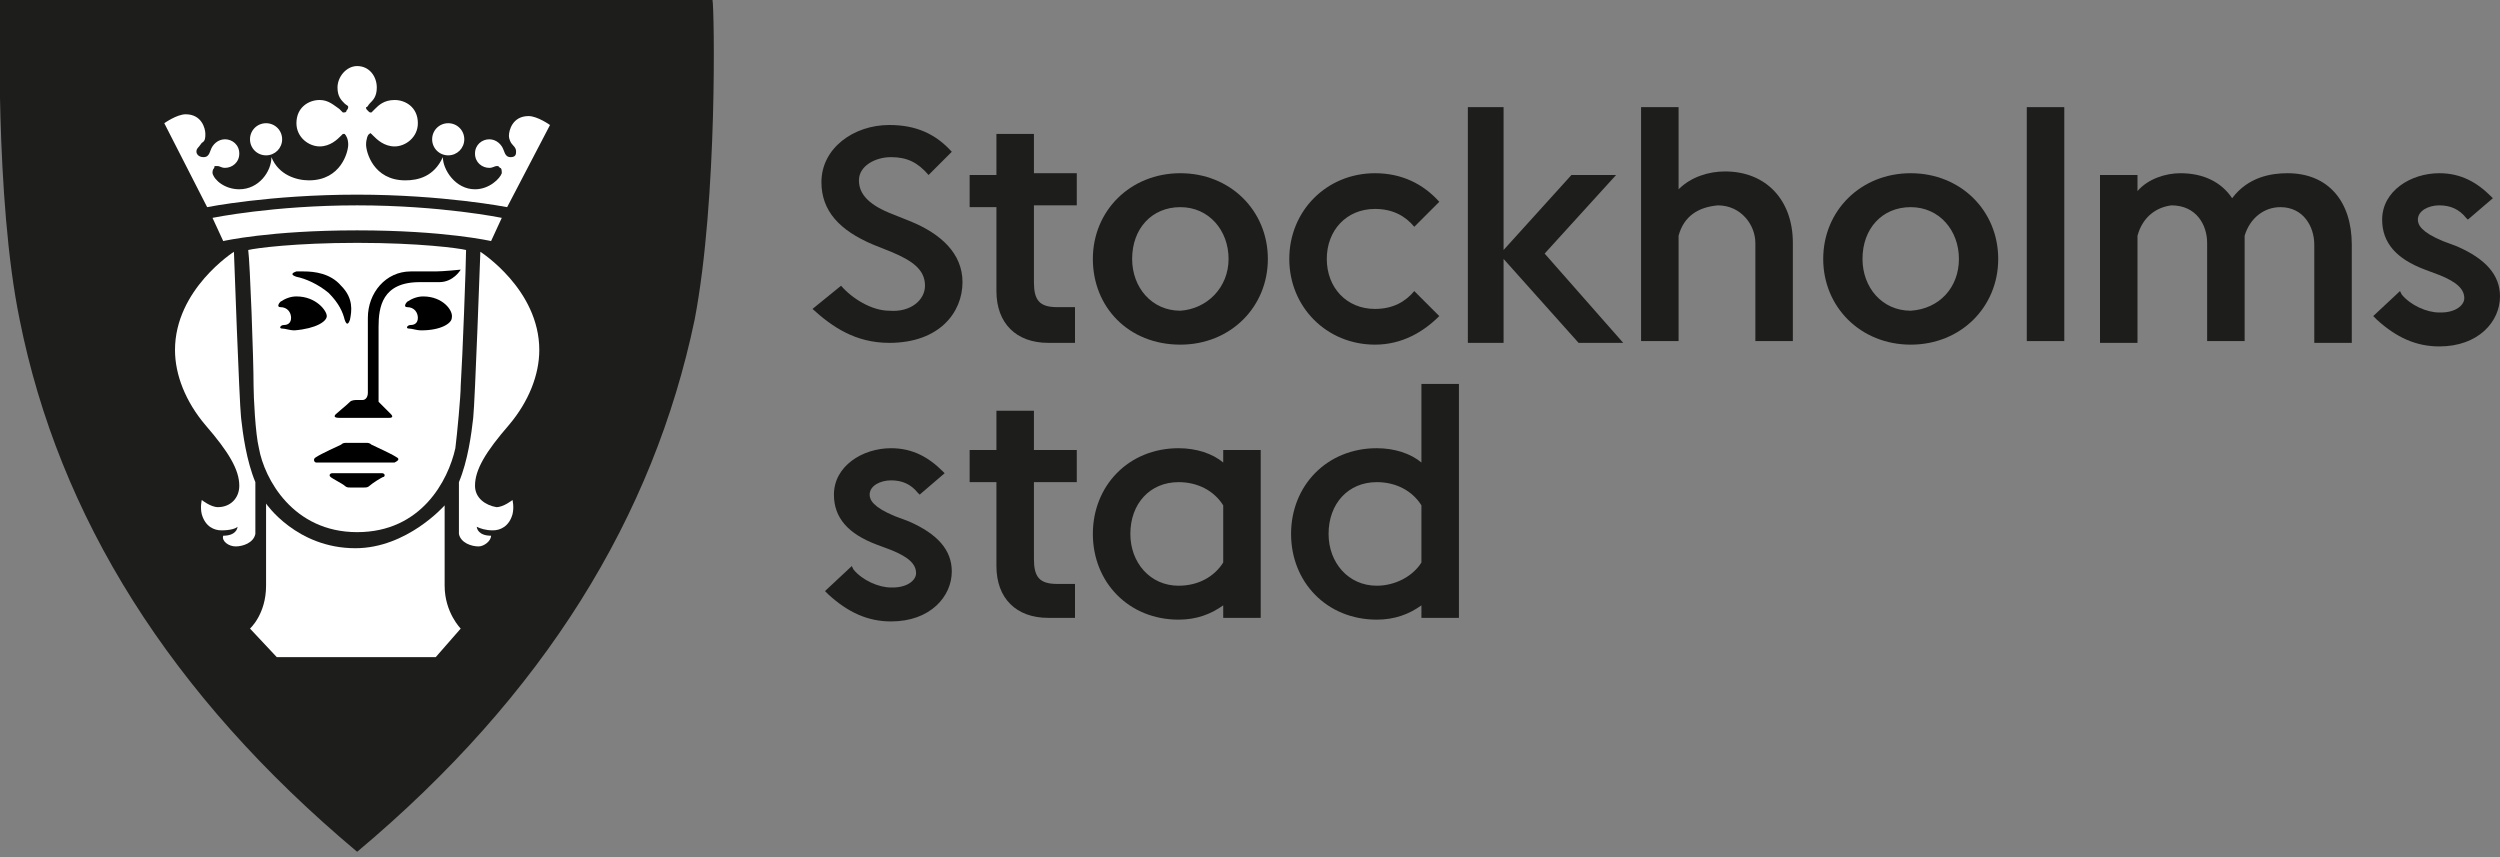 <?xml version="1.0" encoding="utf-8"?>
<!-- Generator: Adobe Illustrator 18.1.1, SVG Export Plug-In . SVG Version: 6.00 Build 0)  -->
<!DOCTYPE svg PUBLIC "-//W3C//DTD SVG 1.1//EN" "http://www.w3.org/Graphics/SVG/1.1/DTD/svg11.dtd">
<svg version="1.1" id="Layer_1" xmlns="http://www.w3.org/2000/svg" xmlns:xlink="http://www.w3.org/1999/xlink" x="0px" y="0px"
	 width="140px" height="48px" viewBox="0 0 140 48" enable-background="new 0 0 140 48" xml:space="preserve">
<rect x="0" y="0" width="140" height="48" fill="#808080" stroke="none"/>
<g>
	<g>
		<path fill="#1D1D1B" d="M39.9,0H0c0,0.4-0.3,11.1,1.1,17.9c2.2,11,8.4,21,18.9,29.8c10.5-8.8,16.6-18.8,18.9-29.8
			C40.2,11.1,40,0.4,39.9,0"/>
		<path fill="#FFFFFF" d="M25.1,6.9c0.5,0,0.9,0.4,0.9,0.9c0,0.5-0.4,0.9-0.9,0.9c-0.5,0-0.9-0.4-0.9-0.9
			C24.2,7.3,24.6,6.9,25.1,6.9"/>
		<path fill="#FFFFFF" d="M14.9,6.9c0.5,0,0.9,0.4,0.9,0.9c0,0.5-0.4,0.9-0.9,0.9c-0.5,0-0.9-0.4-0.9-0.9C14,7.3,14.4,6.9,14.9,6.9"
			/>
		<path fill="#FFFFFF" d="M12.5,30c0.7,0,0.8-0.4,0.8-0.5c-0.1,0.1-0.4,0.2-0.9,0.2c-0.4,0-0.9-0.2-1.1-0.9c-0.1-0.4,0-0.8,0-0.8
			s0.5,0.4,0.9,0.4c0.7,0,1.2-0.5,1.2-1.2c0-0.9-0.6-1.9-1.9-3.4c-1.1-1.3-1.7-2.8-1.7-4.2c0-3.4,3.3-5.5,3.3-5.5s0.3,8.4,0.4,9.3
			c0.1,0.9,0.3,2.4,0.8,3.6v2.9c-0.1,0.5-0.7,0.7-1.1,0.7C12.8,30.6,12.4,30.3,12.5,30"/>
		<path fill="#FFFFFF" d="M20,12.9c-4.9,0-7.5,0.6-7.5,0.6l-0.6-1.3c0,0,3.4-0.7,8.1-0.7c4.7,0,8.1,0.7,8.1,0.7l-0.6,1.3
			C27.5,13.5,24.9,12.9,20,12.9"/>
		<path fill="#FFFFFF" d="M24.4,36.8h-8.9l-1.5-1.6c0,0,0.9-0.8,0.9-2.4v-4.6c0,0,1.7,2.5,5,2.5c2.9,0,5-2.4,5-2.4v4.5
			c0,1.5,0.9,2.4,0.9,2.4L24.4,36.8z"/>
		<path fill="#FFFFFF" d="M27.8,28.4c0.4,0,0.9-0.4,0.9-0.4s0.1,0.4,0,0.8c-0.2,0.7-0.7,0.9-1.1,0.9c-0.4,0-0.7-0.1-0.9-0.2
			c0,0.1,0.1,0.5,0.8,0.5c0,0.3-0.4,0.6-0.7,0.6c-0.4,0-1-0.2-1.1-0.7V27c0.5-1.2,0.7-2.7,0.8-3.6c0.1-0.9,0.4-9.3,0.4-9.3
			s3.3,2.1,3.3,5.5c0,1.4-0.6,2.9-1.7,4.2c-1.3,1.5-1.9,2.5-1.9,3.4C26.6,27.9,27.2,28.3,27.8,28.4"/>
		<path fill="#FFFFFF" d="M28.4,11.6c0,0-3.6-0.7-8.4-0.7c-4.9,0-8.4,0.7-8.4,0.7L9.2,6.9c0,0,0.7-0.5,1.2-0.5
			c0.9,0,1.1,0.8,1.1,1.1c0,0.2,0,0.4-0.2,0.5l0,0C11.1,8.3,11,8.3,11,8.5c0,0.1,0.1,0.3,0.4,0.3c0.2,0,0.3-0.1,0.4-0.4
			c0.1-0.3,0.4-0.6,0.8-0.6c0.4,0,0.8,0.3,0.8,0.8c0,0.5-0.4,0.8-0.8,0.8c-0.2,0-0.3-0.1-0.4-0.1c-0.1,0-0.1,0-0.1,0
			c-0.1,0-0.1,0-0.1,0.1c-0.1,0.1-0.1,0.2-0.1,0.3c0.1,0.4,0.7,0.9,1.5,0.9c1.1,0,1.8-1,1.8-1.8c0.4,1,1.4,1.3,2.1,1.3
			c1.8,0,2.2-1.6,2.2-2c0-0.3-0.1-0.5-0.2-0.6c0,0,0,0-0.1,0l-0.1,0.1c-0.2,0.2-0.6,0.6-1.2,0.6c-0.6,0-1.3-0.5-1.3-1.3
			c0-0.9,0.7-1.3,1.3-1.3c0.5,0,0.8,0.3,1.1,0.5c0.1,0.1,0.2,0.2,0.2,0.2c0.1,0,0.2,0,0.2-0.1c0,0,0.1-0.1,0.1-0.2c0,0,0,0,0,0
			c0-0.1-0.1-0.1-0.2-0.2c-0.2-0.2-0.4-0.4-0.4-0.9c0-0.6,0.5-1.2,1.1-1.2c0.7,0,1.1,0.6,1.1,1.2c0,0.5-0.2,0.7-0.4,0.9
			C20.6,5.9,20.6,6,20.5,6c0,0,0,0,0,0c0,0.1,0,0.1,0.1,0.2c0.1,0.1,0.1,0.1,0.2,0.1c0,0,0.1-0.1,0.2-0.2c0.2-0.2,0.5-0.5,1.1-0.5
			c0.6,0,1.3,0.4,1.3,1.3c0,0.8-0.7,1.3-1.3,1.3c-0.6,0-1-0.4-1.2-0.6l-0.1-0.1c-0.1-0.1-0.1,0-0.1,0c-0.1,0-0.2,0.3-0.2,0.6
			c0,0.4,0.4,2,2.2,2c0.7,0,1.6-0.2,2.1-1.3c0,0.7,0.7,1.8,1.8,1.8c0.8,0,1.4-0.6,1.5-0.9c0-0.1,0-0.3-0.1-0.3c0,0-0.1-0.1-0.1-0.1
			c0,0-0.1,0-0.1,0c-0.1,0-0.2,0.1-0.4,0.1c-0.4,0-0.8-0.3-0.8-0.8c0-0.5,0.4-0.8,0.8-0.8c0.4,0,0.7,0.3,0.8,0.6
			c0.1,0.3,0.2,0.4,0.4,0.4c0.3,0,0.3-0.2,0.3-0.3c0-0.1,0-0.2-0.2-0.4l0,0c-0.1-0.1-0.2-0.3-0.2-0.5c0-0.3,0.2-1.1,1.1-1.1
			c0.5,0,1.2,0.5,1.2,0.5L28.4,11.6z"/>
		<path fill="#FFFFFF" d="M26.1,14c0,0.7-0.2,6.1-0.3,7.6c0,0.6-0.2,2.7-0.3,3.5c-0.4,1.8-1.9,4.7-5.5,4.7c-3.6,0-5.2-3-5.5-4.7
			c-0.2-0.8-0.3-2.9-0.3-3.5c0-1.5-0.2-6.9-0.3-7.6c0.4-0.1,2.6-0.4,6.1-0.4C23.5,13.6,25.7,13.9,26.1,14"/>
		<path d="M23.7,16.6c-0.3,0-0.6,0.1-0.9,0.3c-0.1,0.1-0.2,0.3,0,0.3c0.4,0,0.6,0.3,0.6,0.6c0,0.3-0.2,0.4-0.4,0.4
			c-0.2,0-0.3,0.2-0.1,0.2c0.2,0,0.4,0.1,0.7,0.1c1.1,0,1.7-0.4,1.7-0.7C25.4,17.4,24.8,16.6,23.7,16.6"/>
		<path d="M16.6,15.5c0.5,0.1,1.2,0.4,1.8,0.9c0.6,0.6,0.8,1.1,0.9,1.5c0.1,0.3,0.2,0.3,0.3,0c0.1-0.5,0.2-1.2-0.5-1.9
			c-0.6-0.7-1.5-0.8-2.1-0.8c-0.1,0-0.3,0-0.4,0C16.3,15.3,16.3,15.4,16.6,15.5"/>
		<path d="M22.2,25.6c-0.3-0.2-1.2-0.6-1.4-0.7c-0.1-0.1-0.2-0.1-0.3-0.1h-1.1c-0.1,0-0.2,0-0.3,0.1c-0.2,0.1-1.1,0.5-1.4,0.7
			c-0.2,0.1-0.1,0.3,0,0.3h4.4C22.3,25.8,22.4,25.7,22.2,25.6"/>
		<path d="M18.3,17.7c0-0.3-0.6-1.1-1.7-1.1c-0.3,0-0.6,0.1-0.9,0.3c-0.1,0.1-0.2,0.3,0,0.3c0.4,0,0.6,0.3,0.6,0.6
			c0,0.3-0.2,0.4-0.4,0.4c-0.2,0-0.3,0.2-0.1,0.2c0.2,0,0.4,0.1,0.7,0.1C17.7,18.4,18.3,18,18.3,17.7"/>
		<path d="M21.4,26.5h-2.8c-0.1,0-0.2,0.1-0.1,0.2c0.1,0.1,0.7,0.4,0.8,0.5c0.1,0.1,0.2,0.1,0.3,0.1h0.8c0.1,0,0.2,0,0.3-0.1
			c0.1-0.1,0.7-0.5,0.8-0.5C21.6,26.6,21.5,26.5,21.4,26.5"/>
		<path d="M24.4,15.2c-0.4,0-0.7,0-1.4,0c-1.4,0-2.4,1.2-2.4,2.6V22c0,0.2-0.1,0.4-0.3,0.4H20c-0.1,0-0.3,0-0.4,0.1
			c-0.2,0.2-0.7,0.6-0.8,0.7c-0.1,0.1-0.1,0.2,0.2,0.2h2.8c0.2,0,0.2-0.1,0.1-0.2c-0.2-0.2-0.7-0.7-0.7-0.7v-4.2
			c0-1.1,0.2-2.5,2.3-2.5c0.6,0,1,0,1.1,0c0.8,0,1.2-0.7,1.2-0.7S24.8,15.2,24.4,15.2"/>
	</g>
	<g>
		<path fill="#1D1D1B" d="M47.1,16c0.6,0.7,1.7,1.4,2.7,1.4c1.2,0.1,2-0.6,2-1.4c0-0.9-0.7-1.4-1.9-1.9l-1-0.4
			c-1.9-0.8-2.9-1.9-2.9-3.5c0-1.9,1.8-3.2,3.8-3.2c1.5,0,2.6,0.5,3.5,1.5L52,9.8c-0.6-0.7-1.2-1-2.1-1c-0.9,0-1.8,0.5-1.8,1.3
			c0,0.8,0.6,1.4,1.9,1.9l1,0.4c1.7,0.7,2.9,1.8,2.9,3.4c0,1.7-1.3,3.4-4.1,3.4c-1.9,0-3.2-0.9-4.3-1.9L47.1,16z"/>
		<path fill="#1D1D1B" d="M60.2,19.2h-1.5c-1.8,0-2.9-1.1-2.9-2.9v-4.7h-1.5V9.8h1.5V7.5h2.1v2.2h2.4v1.8h-2.4v4.3
			c0,1,0.3,1.4,1.3,1.4h1V19.2z"/>
		<path fill="#1D1D1B" d="M61.2,14.5c0-2.7,2.1-4.8,4.9-4.8c2.8,0,4.9,2.1,4.9,4.8c0,2.7-2.1,4.8-4.9,4.8
			C63.2,19.3,61.2,17.2,61.2,14.5 M68.8,14.5c0-1.6-1.1-2.9-2.7-2.9c-1.6,0-2.7,1.2-2.7,2.9c0,1.6,1.1,2.9,2.7,2.9
			C67.6,17.3,68.8,16.1,68.8,14.5"/>
		<g>
			<path fill="#1D1D1B" d="M72.2,14.5c0-2.7,2.1-4.8,4.8-4.8c1.5,0,2.7,0.6,3.6,1.6l-1.4,1.4c-0.5-0.6-1.2-1-2.2-1
				c-1.6,0-2.7,1.2-2.7,2.8c0,1.6,1.1,2.8,2.7,2.8c1,0,1.7-0.4,2.2-1l1.4,1.4c-0.9,0.9-2.1,1.6-3.6,1.6
				C74.3,19.3,72.2,17.2,72.2,14.5"/>
		</g>
		<polygon fill="#1D1D1B" points="84.2,19.2 82.2,19.2 82.2,6 84.2,6 84.2,14 88,9.8 90.5,9.8 86.5,14.2 90.9,19.2 88.4,19.2 
			84.2,14.5 		"/>
		<path fill="#1D1D1B" d="M94,13.2v5.9h-2.1V6H94v4.6c0.7-0.7,1.7-1,2.6-1c2.3,0,3.8,1.6,3.8,4v5.5h-2.1v-5.5c0-1-0.8-2.1-2.1-2.1
			C95.1,11.6,94.3,12.1,94,13.2"/>
		<g>
			<path fill="#1D1D1B" d="M102.1,14.5c0-2.7,2.1-4.8,4.9-4.8c2.8,0,4.9,2.1,4.9,4.8c0,2.7-2.1,4.8-4.9,4.8
				C104.2,19.3,102.1,17.2,102.1,14.5 M109.7,14.5c0-1.6-1.1-2.9-2.7-2.9c-1.6,0-2.7,1.2-2.7,2.9c0,1.6,1.1,2.9,2.7,2.9
				C108.6,17.3,109.7,16.1,109.7,14.5"/>
		</g>
		<rect x="113.5" y="6" fill="#1D1D1B" width="2.1" height="13.1"/>
		<path fill="#1D1D1B" d="M119.7,13.2v6h-2.1V9.8h2.1v0.9c0.6-0.7,1.6-1,2.4-1c1.3,0,2.3,0.5,2.9,1.4c0.9-1.2,2.2-1.4,3.1-1.4
			c2.3,0,3.6,1.6,3.6,4v5.5h-2.1v-5.5c0-1-0.6-2.1-1.9-2.1c-0.9,0-1.7,0.6-2,1.6c0,0.2,0,0.3,0,0.4v5.5h-2.1v-5.5c0-1-0.6-2.1-2-2.1
			C120.8,11.6,120,12.1,119.7,13.2"/>
		<path fill="#1D1D1B" d="M132.9,17.7l0.2,0.2c1.1,1,2.2,1.5,3.5,1.5c2.2,0,3.4-1.4,3.4-2.8c0-1.2-0.8-2.1-2.4-2.8l-0.8-0.3
			c-1.2-0.5-1.4-0.9-1.4-1.2c0-0.5,0.6-0.8,1.2-0.8c0.6,0,1.1,0.2,1.5,0.7l0.1,0.1l1.4-1.2l-0.1-0.1c-0.8-0.8-1.7-1.3-2.9-1.3
			c-1.6,0-3.2,1-3.2,2.6c0,1.3,0.8,2.2,2.4,2.8l0.8,0.3c1,0.4,1.4,0.8,1.4,1.3c0,0.4-0.5,0.8-1.3,0.8c0,0-0.1,0-0.1,0
			c-0.7,0-1.6-0.4-2.1-1l-0.1-0.2L132.9,17.7z"/>
		<path fill="#1D1D1B" d="M46.2,33.1l0.2,0.2c1.1,1,2.2,1.5,3.5,1.5c2.2,0,3.4-1.4,3.4-2.8c0-1.2-0.8-2.1-2.4-2.8l-0.8-0.3
			c-1.2-0.5-1.4-0.9-1.4-1.2c0-0.5,0.6-0.8,1.2-0.8c0.6,0,1.1,0.2,1.5,0.7l0.1,0.1l1.4-1.2l-0.1-0.1c-0.8-0.8-1.7-1.3-2.9-1.3
			c-1.6,0-3.2,1-3.2,2.6c0,1.3,0.8,2.2,2.4,2.8l0.8,0.3c1,0.4,1.4,0.8,1.4,1.3c0,0.4-0.5,0.8-1.3,0.8c0,0-0.1,0-0.1,0
			c-0.7,0-1.6-0.4-2.1-1l-0.1-0.2L46.2,33.1z"/>
		<path fill="#1D1D1B" d="M60.2,34.6h-1.5c-1.8,0-2.9-1.1-2.9-2.9V27h-1.5v-1.8h1.5V23h2.1v2.2h2.4V27h-2.4v4.3c0,1,0.3,1.4,1.3,1.4
			h1V34.6z"/>
		<path fill="#1D1D1B" d="M68.5,33.9c-0.7,0.5-1.5,0.8-2.5,0.8c-2.8,0-4.8-2.1-4.8-4.8c0-2.7,2-4.8,4.8-4.8c1,0,1.9,0.3,2.5,0.8
			v-0.7h2.1v9.4h-2.1V33.9z M68.5,31.5v-3.2C68,27.5,67.1,27,66,27c-1.6,0-2.7,1.2-2.7,2.9c0,1.6,1.1,2.9,2.7,2.9
			C67.1,32.8,68,32.3,68.5,31.5"/>
		<path fill="#1D1D1B" d="M79.6,33.9c-0.7,0.5-1.5,0.8-2.5,0.8c-2.8,0-4.8-2.1-4.8-4.8c0-2.7,2-4.8,4.8-4.8c1,0,1.9,0.3,2.5,0.8
			v-4.4h2.1v13.1h-2.1V33.9z M79.6,31.5v-3.2c-0.5-0.8-1.4-1.3-2.5-1.3c-1.6,0-2.7,1.2-2.7,2.9c0,1.6,1.1,2.9,2.7,2.9
			C78.1,32.8,79.1,32.3,79.6,31.5"/>
	</g>
</g>
</svg>
